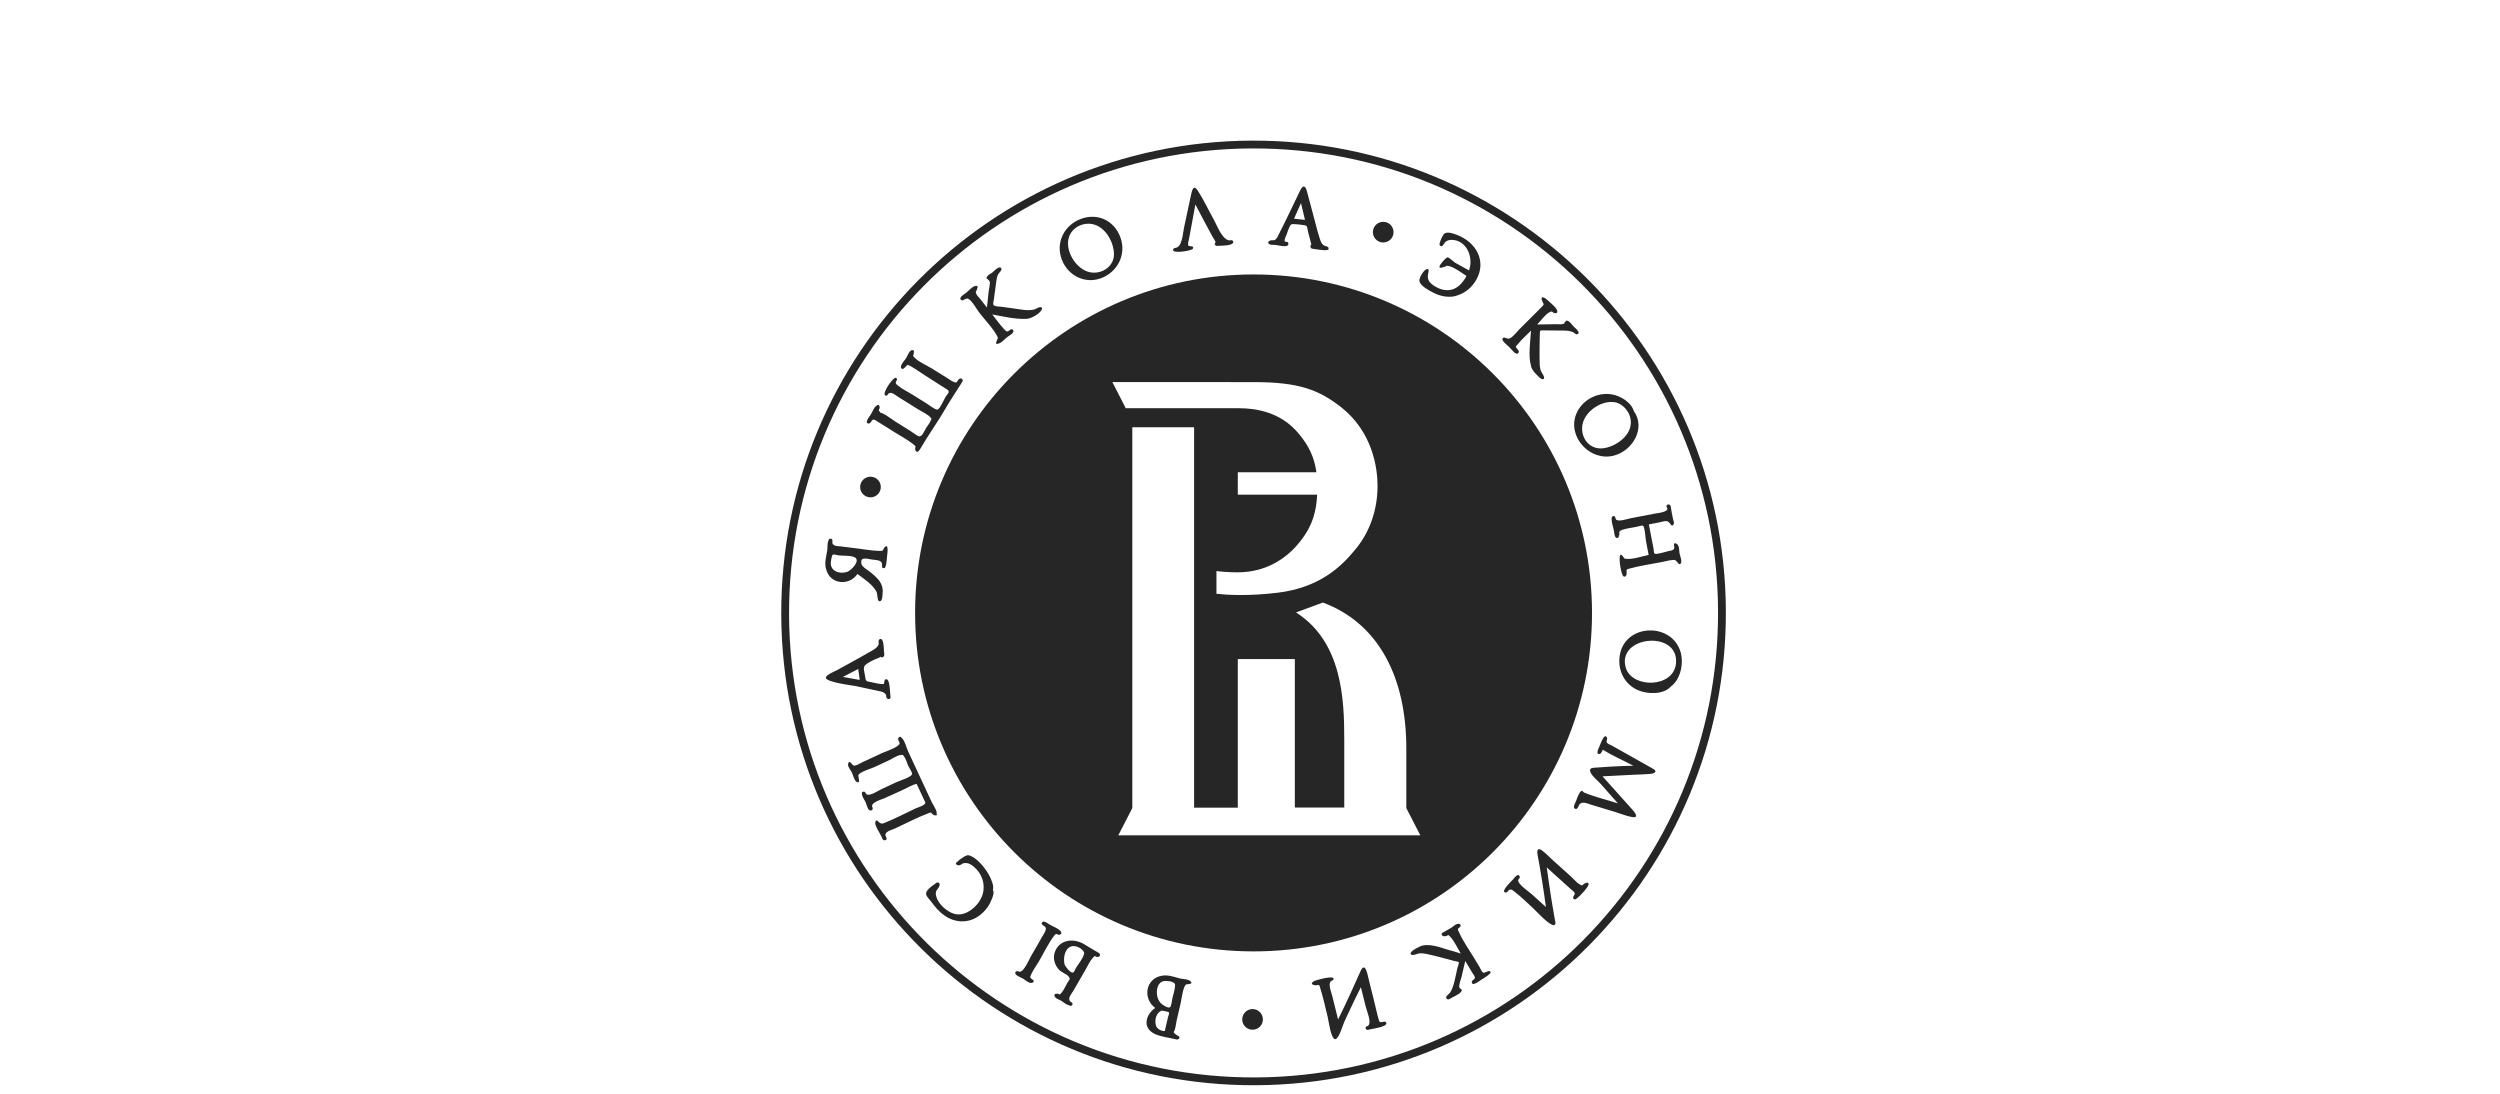 <svg width="160" height="70" viewBox="0 0 160 70" fill="none" xmlns="http://www.w3.org/2000/svg">
<rect width="160" height="70" fill="white"/>
<path d="M50 39.372C49.92 22.681 63.391 9.08 80.083 9C96.774 8.92 110.374 22.391 110.455 39.083C110.535 55.773 97.064 69.374 80.373 69.455C63.681 69.534 50.08 56.064 50 39.372Z" fill="#262626"/>
<path d="M50.5 39.37C50.422 22.955 63.67 9.578 80.085 9.5C96.5 9.422 109.876 22.67 109.955 39.085C110.034 55.501 96.785 68.876 80.37 68.955C63.956 69.033 50.579 55.785 50.5 39.37Z" fill="white"/>
<path d="M89.161 15.042C89.06 15.393 88.692 15.595 88.342 15.493C87.991 15.391 87.789 15.024 87.89 14.674C87.991 14.322 88.359 14.12 88.71 14.222C89.061 14.323 89.263 14.691 89.161 15.042Z" fill="#262626"/>
<path d="M80.799 65.426C80.698 65.776 80.33 65.979 79.979 65.877C79.628 65.775 79.426 65.408 79.528 65.058C79.63 64.706 79.997 64.504 80.348 64.606C80.699 64.708 80.9 65.075 80.799 65.426Z" fill="#262626"/>
<path d="M83.264 12.998L83.519 14.072L82.817 13.997L83.264 12.998ZM84.741 16.014C84.834 16.018 85.127 16.005 84.998 15.906H85.042C85.025 15.795 84.894 15.75 84.835 15.756C84.586 15.677 84.52 15.441 84.445 15.207C84.308 14.78 84.198 14.326 84.091 13.922L83.689 12.412C83.625 12.167 83.516 11.675 83.253 12.109C83.19 12.213 83.077 12.471 83.003 12.622C82.615 13.415 82.246 14.222 81.837 15.006C81.784 15.108 81.74 15.235 81.65 15.31C81.495 15.441 81.483 15.337 81.325 15.386C81.227 15.416 81.126 15.459 81.187 15.58C81.246 15.693 81.526 15.668 81.626 15.676C81.797 15.69 82.407 15.87 82.449 15.645C82.515 15.292 82.041 15.718 82.285 15.137C82.368 15.012 82.489 14.451 82.649 14.356C82.726 14.31 83.549 14.396 83.615 14.458C83.675 14.514 83.691 14.746 83.712 14.826C83.769 15.043 83.832 15.259 83.883 15.477L83.926 15.643L83.866 15.735C83.878 15.85 83.892 15.925 84.069 15.929C84.291 15.958 84.518 16.003 84.741 16.014ZM91.72 18.727C92.157 18.962 92.815 19.097 93.288 18.9C93.812 18.73 94.226 18.363 94.493 17.885C95.146 16.705 94.472 15.52 93.293 15.052C93.079 14.967 92.677 14.806 92.453 14.941C92.351 15.004 92.204 15.349 92.167 15.472C92.132 15.586 92.08 15.732 92.237 15.753C92.358 15.77 92.418 15.567 92.484 15.505C92.609 15.392 92.736 15.348 92.911 15.351C93.893 15.371 94.314 16.5 94.017 17.307C93.726 17.145 93.433 16.986 93.142 16.822C93.043 16.765 92.725 16.452 92.636 16.471C92.46 16.552 92.266 16.823 92.172 16.953C91.941 17.329 92.595 17.012 92.612 17.009C92.933 17.022 93.436 17.377 93.7 17.558C93.875 17.677 93.887 17.63 93.744 17.85C93.612 18.053 93.453 18.246 93.25 18.382C92.858 18.644 92.388 18.622 91.959 18.394C91.602 18.205 91.282 17.959 91.402 17.518C91.45 17.344 91.478 17.091 91.209 17.281C91.081 17.372 90.754 17.857 90.86 18.051C90.984 18.345 91.457 18.586 91.72 18.727ZM97.19 22.562C97.279 22.347 96.837 22.262 97.112 22.063C97.372 21.737 97.691 21.453 97.986 21.159C97.941 21.83 97.799 22.798 97.98 23.393C98.007 23.593 98.155 23.784 98.302 23.938L98.512 24.148C98.689 24.311 98.905 24.341 98.793 24.052L98.612 23.733C98.522 23.467 98.536 23.162 98.532 22.88C98.526 22.504 98.534 22.128 98.541 21.752L98.549 21.379C98.554 21.111 98.571 21.145 98.837 21.145C99.267 21.144 99.698 21.149 100.127 21.157C100.325 21.161 100.504 21.182 100.685 21.265C100.743 21.292 100.852 21.41 100.917 21.396C101.236 21.327 100.799 20.981 100.72 20.905C100.618 20.805 100.514 20.634 100.396 20.565C100.219 20.462 100.252 20.535 100.146 20.624C100.05 20.705 100.23 20.683 100.023 20.736C99.888 20.77 99.699 20.747 99.563 20.748L98.379 20.767C98.618 20.528 98.876 20.138 99.165 19.981C99.396 19.856 99.331 20.044 99.536 20.044C99.73 20.044 99.674 19.885 99.615 19.784C99.5 19.587 99.184 19.346 99.011 19.18C98.878 19.051 98.561 18.892 98.686 19.229C98.794 19.522 98.886 19.427 98.611 19.705L97.983 20.332L97.231 21.082C97.068 21.244 96.819 21.592 96.595 21.668C96.448 21.718 96.293 21.531 96.188 21.631C96.022 21.788 96.531 22.137 96.628 22.247C96.712 22.339 97.077 22.828 97.189 22.561L97.19 22.562ZM103.467 25.768C103.917 25.92 104.303 26.364 104.364 26.873C104.447 27.569 103.949 28.128 103.373 28.434C102.932 28.668 102.375 28.821 101.904 28.57C101.325 28.261 101.116 27.53 101.346 26.934C101.647 26.168 102.648 25.558 103.467 25.768ZM103.298 29.156C104.498 28.837 105.344 27.395 104.564 26.307C104.395 25.735 103.701 25.332 103.147 25.239C102.218 25.084 101.243 25.608 100.884 26.485C100.279 27.952 101.768 29.564 103.298 29.156ZM103.444 33.265C103.368 33.208 103.411 33.01 103.255 33.028C103.131 33.044 103.146 33.189 103.145 33.224C103.139 33.457 103.258 33.765 103.298 34.005C103.316 34.107 103.323 34.444 103.503 34.432C103.579 34.427 103.639 34.341 103.589 34.294C103.748 34.205 103.475 34.025 103.817 33.911C104.121 33.809 104.458 33.77 104.772 33.709C104.853 33.693 105.098 33.607 105.152 33.647C105.277 33.738 105.312 34.472 105.34 34.617L105.514 35.516C105.077 35.601 104.506 35.814 104.081 35.765C103.891 35.743 104.008 35.761 103.888 35.642C103.817 35.572 103.828 35.496 103.722 35.508C103.548 35.574 103.751 36.827 103.911 36.893C104.033 36.943 104.083 36.835 104.098 36.755C104.141 36.541 104.006 36.458 104.243 36.401C104.923 36.21 105.637 36.109 106.331 35.975C106.559 35.932 106.797 35.862 107.026 35.841C107.249 35.821 107.219 35.847 107.338 35.974C107.386 36.026 107.457 36.116 107.494 36.106C107.727 36.058 107.52 35.564 107.493 35.426C107.463 35.27 107.472 35.063 107.409 34.918C107.351 34.789 107.094 34.655 107.137 34.914C107.221 35.199 107.034 35.222 106.768 35.274C106.63 35.3 105.997 35.515 105.889 35.432C105.844 35.399 105.835 35.154 105.824 35.102L105.7 34.462L105.525 33.562L106.192 33.434C106.325 33.408 106.479 33.35 106.614 33.352C106.74 33.353 106.752 33.367 106.85 33.469C106.926 33.547 107.003 33.764 107.12 33.533C107.161 33.454 107.084 33.264 107.068 33.193C107.01 32.937 106.969 32.679 106.926 32.42C106.909 32.232 106.617 32.235 106.659 32.443C106.948 32.765 106.044 32.844 105.928 32.867C105.393 32.97 104.86 33.076 104.326 33.176C104.17 33.206 103.622 33.398 103.444 33.265ZM104.065 42.78C103.386 40.679 107.492 40.278 107.261 42.478C107.099 44.018 104.508 44.067 104.065 42.78ZM103.698 41.779C103.468 42.739 103.879 43.745 104.802 44.16C105.438 44.446 106.482 44.461 106.932 43.937C107.585 43.469 107.775 42.396 107.539 41.671C106.947 39.856 104.145 39.921 103.698 41.779ZM103.133 47.705C103.046 47.656 102.888 47.608 102.841 47.527C102.772 47.407 102.898 47.314 102.845 47.205C102.678 46.857 102.416 47.659 102.358 47.787C102.307 47.896 102.093 48.325 102.393 48.248C102.48 48.226 102.542 48.055 102.581 47.984C103.18 48.359 103.899 48.668 104.538 49.007C104.064 49.021 103.59 49.03 103.141 49.06C102.826 49.081 102.511 49.097 102.196 49.123C101.974 49.14 101.667 49.118 101.789 49.422C101.898 49.689 102.289 49.991 102.472 50.199L103.543 51.414C102.833 51.187 102.078 51.009 101.388 50.726C101.261 50.673 101.318 50.509 101.124 50.696L101.077 50.774C100.981 50.921 100.924 51.133 100.854 51.296C100.811 51.398 100.622 51.716 100.82 51.769C100.996 51.815 101.024 51.519 101.125 51.439C101.325 51.282 101.63 51.439 101.848 51.505L103.341 51.956C103.702 52.066 104.081 52.226 104.453 52.292C104.858 52.364 104.702 52.074 104.529 51.881L102.561 49.685L104.598 49.582C104.941 49.565 105.288 49.561 105.63 49.53C105.783 49.516 106.137 49.415 105.825 49.219C104.931 48.708 104.029 48.209 103.131 47.704L103.133 47.705ZM101.445 56.532C101.25 56.611 101.332 56.73 101.114 56.613C100.92 56.508 100.725 56.261 100.556 56.111L99.352 55.025C99.139 54.833 98.934 54.611 98.704 54.44C98.415 54.224 98.351 54.407 98.403 54.692C98.608 55.807 98.791 56.924 98.938 58.048L98.032 57.23C97.832 57.05 97.163 56.611 97.16 56.343C97.159 56.257 97.31 56.196 97.26 56.088C97.153 55.855 96.933 56.167 96.856 56.258C96.743 56.391 95.99 57.082 96.359 57.123C96.479 57.136 96.523 56.967 96.618 56.938C96.737 56.902 96.803 56.973 96.902 57.047C97.341 57.373 97.735 57.779 98.141 58.146C98.325 58.312 99.306 59.405 99.512 59.182C99.586 59.101 99.526 58.938 99.511 58.852C99.457 58.561 99.408 58.27 99.36 57.978L99.272 57.44C99.169 56.8 99.08 56.16 98.993 55.518L99.912 56.346L100.505 56.881C100.57 56.939 100.766 57.073 100.783 57.17C100.804 57.297 100.62 57.381 100.701 57.511C100.78 57.634 100.893 57.512 100.965 57.461C101.102 57.361 101.737 56.708 101.666 56.557C101.627 56.441 101.513 56.504 101.445 56.532ZM94.945 62.253C94.827 62.218 94.757 62.001 94.705 61.914L94.304 61.248C93.999 60.741 93.627 60.229 93.39 59.688C93.36 59.62 93.293 59.532 93.309 59.458C93.325 59.377 93.463 59.361 93.475 59.27C93.494 59.137 93.399 59.106 93.278 59.127C93.149 59.149 93.013 59.297 92.901 59.365L92.367 59.672C92.146 59.757 92.307 59.939 92.467 59.923C92.721 59.898 92.631 59.747 92.824 59.96C93.084 60.249 93.285 60.687 93.489 61.027C93.205 60.936 92.918 60.845 92.629 60.772C92.121 60.61 91.359 60.338 90.865 60.58C90.718 60.653 90.524 60.747 90.399 60.852C90.216 61.007 90.239 61.143 90.483 61.113C90.642 61.093 90.743 61.01 90.914 61.009C91.165 61.008 91.419 61.08 91.66 61.135C91.963 61.205 92.262 61.286 92.562 61.364L93.083 61.504C93.125 61.516 93.342 61.545 93.363 61.582C93.393 61.634 93.294 61.872 93.278 61.937C93.165 62.389 93.069 63.142 92.804 63.532C92.777 63.57 92.557 63.748 92.554 63.809C92.549 63.949 92.676 64.003 92.783 63.929C92.967 63.811 93.328 63.672 93.475 63.513C93.676 63.296 93.445 63.329 93.398 63.192C93.348 63.043 93.508 62.652 93.543 62.505L93.775 61.503L94.226 62.255C94.268 62.325 94.41 62.496 94.39 62.59C94.362 62.725 94.166 62.726 94.195 62.883C94.244 63.154 94.747 62.734 94.829 62.686C94.867 62.663 95.707 62.182 95.282 62.151C95.262 62.125 95.014 62.275 94.945 62.253ZM88.323 65.406C88.247 65.362 88.244 65.26 88.22 65.184C88.127 64.89 88.071 64.578 87.995 64.278C87.876 63.807 87.731 63.222 87.606 62.715C87.536 62.433 87.379 61.466 87.07 62.164C86.61 63.2 86.143 64.231 85.637 65.245C85.514 64.749 85.388 64.254 85.268 63.758C85.214 63.534 84.996 63.016 85.159 62.816C85.218 62.743 85.369 62.752 85.345 62.624C85.307 62.424 84.235 62.719 84.1 62.792C83.843 62.929 83.98 63.036 84.158 63.055C84.353 63.075 84.431 62.951 84.478 63.185C84.684 63.818 84.821 64.477 84.981 65.123C85.029 65.315 85.175 66.531 85.468 66.509C85.711 66.436 85.917 65.658 86.025 65.421L86.25 64.93C86.522 64.342 86.808 63.759 87.097 63.179L87.415 64.457C87.484 64.738 87.775 65.379 87.588 65.62C87.53 65.695 87.364 65.677 87.403 65.816C87.448 65.97 87.599 65.897 87.692 65.877C87.887 65.836 88.765 65.714 88.728 65.481C88.679 65.275 88.44 65.472 88.323 65.406ZM75.041 63.851C75.012 63.976 74.972 64.409 74.874 64.467C74.741 64.546 74.376 64.295 74.287 64.2C74.161 64.064 74.082 63.883 74.053 63.701C74.005 63.391 74.067 62.953 74.39 62.813C74.553 62.747 75.207 62.77 75.207 63.046C75.207 63.304 75.099 63.6 75.041 63.851ZM73.993 65.669C73.891 65.371 73.948 64.948 74.217 64.75L74.347 64.676C74.395 64.696 74.783 64.733 74.821 64.803C74.846 64.847 74.763 65.053 74.752 65.1L74.546 65.991C74.302 65.991 74.069 65.852 73.993 65.669ZM75.512 62.62C75.137 62.524 74.784 62.381 74.389 62.441C73.318 62.601 73.108 63.892 73.931 64.508C73.335 64.921 73.079 65.774 73.897 66.168C74.302 66.363 74.837 66.408 75.274 66.521C75.327 66.542 75.462 66.527 75.481 66.424C75.5 66.313 75.397 66.307 75.329 66.259C75.183 66.157 75.172 66.156 75.11 66.05C75.227 65.939 75.259 65.514 75.302 65.329L75.568 64.178C75.613 63.986 75.71 63.122 75.919 63.002C75.951 62.983 76.442 63.001 76.174 62.783C76.023 62.658 75.701 62.669 75.512 62.62ZM67.858 59.802C67.995 59.727 67.903 59.615 67.827 59.544C67.662 59.39 67.363 59.286 67.166 59.166C67.072 59.108 66.819 58.898 66.706 59.019C66.557 59.177 66.855 59.251 66.91 59.344C67.006 59.504 66.803 59.763 66.721 59.911C66.48 60.344 66.227 60.771 65.979 61.201C65.858 61.409 65.461 62.384 65.167 62.163C65.139 62.143 65.016 62.148 64.984 62.224C64.907 62.411 65.341 62.558 65.445 62.616C65.592 62.7 65.752 62.855 65.912 62.901C66.058 62.943 66.285 62.822 66.08 62.691C66.013 62.652 65.961 62.607 65.93 62.535C66.031 62.19 66.326 61.811 66.509 61.495C66.818 60.961 67.097 60.368 67.471 59.877C67.664 59.629 67.648 59.918 67.859 59.803L67.858 59.802ZM68.849 61.97C68.82 62.019 68.741 62.221 68.685 62.239C68.496 62.304 68.176 61.828 68.144 61.758C68.018 61.35 68.138 60.606 68.656 60.552C68.907 60.52 69.314 60.724 69.392 60.989C69.345 61.313 69.007 61.698 68.849 61.97ZM69.353 60.41C68.68 60.023 67.77 60.137 67.5 60.961C67.375 61.343 67.499 61.745 67.757 62.043C67.922 62.232 68.271 62.33 68.413 62.521L68.466 62.632C68.465 62.701 68.349 62.834 68.316 62.892C68.198 63.096 68.098 63.335 67.954 63.519C67.766 63.758 67.84 63.577 67.627 63.596C67.433 63.614 67.444 63.735 67.568 63.859C67.641 63.931 67.788 63.975 67.88 64.027C68.038 64.115 68.224 64.292 68.391 64.334C68.471 64.354 68.537 64.423 68.614 64.322C68.727 64.173 68.51 64.141 68.46 64.051C68.345 63.843 68.588 63.593 68.695 63.408C68.95 62.968 69.203 62.527 69.459 62.087C69.605 61.836 69.74 61.52 69.939 61.303C70.157 61.065 70.024 61.276 70.281 61.241C70.417 61.214 70.458 61.064 70.304 60.976C69.978 60.797 69.674 60.595 69.353 60.41ZM61.986 54.735C61.939 54.723 61.846 54.75 61.777 54.786C61.683 54.84 61.249 55.094 61.288 55.176L61.253 55.148C61.081 55.306 61.259 55.391 61.392 55.381C61.454 55.376 61.611 55.263 61.602 55.268C61.954 55.137 62.247 55.382 62.485 55.623C62.957 56.114 63.091 56.836 62.806 57.46C62.552 58.013 61.882 58.589 61.239 58.517C60.666 58.452 59.96 57.819 59.893 57.235C59.861 56.943 60.087 56.878 60.133 56.662C60.164 56.519 60.038 56.413 59.911 56.517C59.677 56.687 59.188 56.987 59.28 57.269C59.328 57.414 59.518 57.598 59.611 57.725C59.853 58.059 60.127 58.376 60.47 58.612C61.088 59.037 61.872 59.096 62.52 58.703C62.818 58.523 63.078 58.262 63.267 57.97C63.367 57.814 63.715 57.124 63.541 56.975C63.643 56.716 63.428 56.233 63.285 55.981C63.04 55.543 62.51 54.862 61.986 54.735ZM59.476 52.023C59.647 51.955 59.597 52.089 59.762 52.16C59.837 52.193 60.018 52.232 59.941 52.069C59.996 51.91 59.72 51.525 59.626 51.324C59.401 50.839 59.172 50.356 58.949 49.87C58.678 49.279 58.4 48.694 58.125 48.101C58.012 47.859 57.926 47.464 57.755 47.272C57.684 47.194 57.611 47.091 57.509 47.205C57.406 47.322 57.608 47.485 57.569 47.605C57.498 47.824 56.575 48.14 56.44 48.202L55.171 48.793C55.041 48.854 54.764 49.038 54.623 48.991C54.528 48.959 54.353 48.559 54.276 48.907C54.242 49.057 54.455 49.308 54.516 49.436C54.6 49.615 54.65 49.877 54.794 50.02C55.121 50.24 54.907 49.672 54.937 49.606C55.029 49.398 55.766 49.185 55.95 49.099L56.874 48.669C57.118 48.556 57.42 48.328 57.676 48.317C57.852 48.31 57.736 48.278 57.836 48.386C57.974 48.536 58.051 48.85 58.137 49.035C58.177 49.12 58.395 49.443 58.373 49.54C58.327 49.743 57.592 49.956 57.383 50.054L56.426 50.499C56.202 50.603 55.675 50.968 55.459 50.837C55.374 50.785 55.402 50.644 55.254 50.666C55.12 50.686 55.161 50.809 55.177 50.892C55.203 51.035 55.334 51.198 55.396 51.331C55.453 51.452 55.515 51.785 55.646 51.851C55.841 51.949 55.899 51.721 55.819 51.639C55.734 51.345 56.414 51.174 56.61 51.083C57.134 50.838 57.747 50.586 58.213 50.338C58.225 50.333 58.649 50.13 58.67 50.179C58.831 50.519 58.995 50.873 59.16 51.228C59.216 51.351 59.244 51.357 59.194 51.437C59.109 51.574 58.743 51.672 58.583 51.747C57.934 52.052 57.288 52.39 56.623 52.66C56.474 52.721 56.431 52.731 56.305 52.661C56.218 52.612 56.077 52.356 56.014 52.641C55.975 52.816 56.326 53.354 56.408 53.526C56.455 53.623 56.494 53.809 56.642 53.777C56.867 53.729 56.645 53.52 56.665 53.413C56.708 53.184 57.09 53.111 57.287 53.019C57.996 52.69 58.697 52.319 59.428 52.044L59.477 52.023L59.476 52.023ZM55.023 43.515L53.944 43.323L54.925 42.816L55.023 43.515ZM56.703 44.469C56.736 44.53 56.703 44.619 56.749 44.674C56.858 44.806 57.043 44.74 56.984 44.536C56.965 44.388 56.955 43.566 56.777 43.487C56.572 43.395 56.608 43.686 56.568 43.777C56.317 43.803 56.021 43.708 55.762 43.659C55.414 43.593 55.413 43.617 55.365 43.268C55.331 43.029 55.215 42.743 55.362 42.583C55.518 42.412 56.001 42.183 56.226 42.109L56.37 42.034L56.448 42.084C56.644 42.007 56.598 41.867 56.575 41.678C56.562 41.56 56.569 40.884 56.358 40.895C56.17 40.904 56.248 41.135 56.23 41.246C56.148 41.471 55.879 41.599 55.684 41.712C55.215 41.984 54.74 42.244 54.266 42.506L53.58 42.884C53.459 42.951 52.872 43.182 52.855 43.366C52.827 43.662 54.566 43.867 54.748 43.906L56.28 44.234C56.448 44.262 56.618 44.316 56.703 44.47V44.469ZM53.303 35.499C53.355 35.465 53.614 35.538 53.673 35.545C53.944 35.579 54.475 35.538 54.711 35.674C55.084 35.89 54.478 36.506 54.23 36.596C53.745 36.769 53.099 36.556 53.175 35.953C53.19 35.861 53.225 35.551 53.303 35.499ZM54.876 36.736C55.279 37.034 55.796 37.37 56.06 37.808C56.173 37.994 56.127 38.136 56.177 38.317C56.197 38.391 56.209 38.483 56.301 38.482C56.48 38.481 56.473 38.118 56.487 37.981C56.555 37.33 56.163 36.992 55.674 36.593C55.527 36.472 55.191 36.297 55.143 36.122C54.997 35.588 55.496 35.768 55.809 35.812C56.027 35.843 56.363 35.827 56.442 36.047C56.463 36.107 56.409 36.448 56.563 36.349C56.737 36.447 56.762 35.642 56.778 35.536C56.785 35.485 56.903 34.735 56.612 35.024C56.472 35.239 56.566 35.271 56.23 35.257C55.746 35.236 55.26 35.149 54.778 35.09L53.83 34.973C53.569 34.941 53.211 34.966 53.276 34.621C53.282 34.544 53.255 34.493 53.175 34.467L53.162 34.51C53.107 34.411 53.048 34.526 53.007 34.625C52.938 34.794 52.971 35.046 52.942 35.23C52.876 35.638 52.74 36.081 52.884 36.464C53.139 37.407 54.355 37.511 54.876 36.736ZM64.83 21.102C64.66 20.996 64.593 21.226 64.445 21.212C64.373 21.205 64.255 21.056 64.208 21.005C63.955 20.73 63.736 20.419 63.507 20.124C64.214 20.26 64.99 20.439 65.706 20.406C65.986 20.383 66.421 20.15 66.607 19.912C66.755 19.722 66.705 19.617 66.476 19.675L66.233 19.793C65.812 19.926 65.26 19.789 64.835 19.734C64.577 19.701 64.319 19.667 64.061 19.63C63.946 19.613 63.785 19.625 63.687 19.575C63.551 19.506 63.616 19.628 63.573 19.459C63.553 19.377 63.601 19.226 63.611 19.144C63.66 18.757 63.71 18.368 63.766 17.983C63.788 17.832 63.812 17.685 63.886 17.548C63.937 17.453 64.166 17.275 64.069 17.154C63.934 16.984 63.593 17.378 63.494 17.454C63.408 17.52 63.251 17.583 63.193 17.672C63.068 17.864 63.177 17.803 63.257 17.914L63.335 18.001C63.387 18.136 63.29 18.503 63.275 18.644L63.165 19.685L62.738 19.138C62.664 19.041 62.529 18.925 62.482 18.809C62.412 18.636 62.465 18.701 62.518 18.541C62.562 18.404 62.653 18.228 62.369 18.317C62.186 18.374 61.962 18.647 61.803 18.763C61.726 18.819 61.354 19.027 61.49 19.177C61.632 19.332 61.797 19.023 61.984 19.129C62.227 19.268 62.517 19.807 62.686 20.024C63.066 20.511 63.621 21.081 63.862 21.6C63.886 21.693 63.533 22.159 63.974 21.965C64.147 21.889 64.325 21.676 64.483 21.559C64.624 21.455 64.964 21.297 64.83 21.101V21.102ZM69.614 17.386C68.824 17.126 68.166 16.047 68.399 15.224C68.606 14.488 69.473 14.128 70.16 14.418C70.837 14.701 71.294 15.556 71.294 16.272C71.294 17.125 70.384 17.639 69.614 17.386ZM69.122 14.031C68.168 14.416 67.615 15.396 67.89 16.411C68.195 17.538 69.343 18.219 70.46 17.808C71.525 17.415 72.099 16.291 71.711 15.205C71.319 14.1 70.214 13.591 69.122 14.031ZM78.611 15.373C78.173 15.228 77.905 14.454 77.698 14.083C77.354 13.464 77.043 12.798 76.66 12.202C76.39 11.78 76.291 12.171 76.235 12.434L75.776 14.581C75.69 14.985 75.666 15.829 75.201 15.871C75.141 15.877 75.067 15.934 75.077 16.017C75.128 16.226 76.212 16.062 76.336 15.927C76.469 15.711 76.129 15.784 76.072 15.732C75.983 15.653 76.081 15.375 76.104 15.254C76.244 14.522 76.375 13.82 76.505 13.084C76.874 13.796 77.22 14.449 77.597 15.141C77.657 15.25 77.765 15.383 77.796 15.505C77.803 15.534 77.719 15.59 77.743 15.639C77.808 15.773 77.92 15.735 78.043 15.729C78.213 15.721 78.921 15.732 78.935 15.484C78.872 15.29 78.741 15.417 78.612 15.374L78.611 15.373ZM55.891 26.854C55.967 26.837 56.094 26.939 56.164 26.982C56.529 27.2 56.887 27.433 57.248 27.659C57.647 27.91 58.084 28.138 58.45 28.432L58.511 28.478C58.716 28.711 58.524 28.534 58.573 28.751C58.633 29.015 58.767 28.939 58.891 28.736C59.032 28.505 59.17 28.272 59.314 28.042C59.68 27.457 60.11 26.84 60.438 26.27C60.793 25.654 61.197 25.056 61.578 24.451C61.653 24.354 61.601 24.191 61.443 24.223C61.348 24.243 61.245 24.444 61.215 24.477C61.028 24.494 60.809 24.309 60.653 24.215C60.316 24.012 59.984 23.801 59.651 23.591C59.305 23.375 58.818 23.181 58.535 22.892C58.359 22.713 58.475 22.809 58.475 22.633C58.475 22.54 58.559 22.401 58.366 22.408C58.203 22.415 58.062 22.81 57.997 22.914C57.916 23.044 57.585 23.375 57.672 23.547C57.782 23.763 57.974 23.407 58.095 23.349C58.449 23.494 58.816 23.784 59.15 23.993C59.65 24.306 60.213 24.682 60.667 24.962C60.809 25.099 60.612 25.247 60.517 25.398C60.427 25.542 60.165 26.162 60.005 26.213C59.878 26.255 59.425 25.897 59.304 25.823L58.41 25.264C58.106 25.073 57.729 24.902 57.457 24.668C57.392 24.613 57.334 24.569 57.327 24.5C57.314 24.386 57.505 24.297 57.347 24.186C57.193 24.078 56.465 25.123 56.638 25.298C56.802 25.393 56.802 25.209 56.904 25.161C57.082 25.076 57.303 25.286 57.466 25.389L58.723 26.175C58.942 26.313 59.375 26.515 59.54 26.707C59.66 26.848 59.624 26.749 59.561 26.926C59.505 27.083 59.364 27.241 59.276 27.382C59.189 27.519 59.091 27.773 58.965 27.878L58.864 27.929C58.723 27.933 58.41 27.672 58.285 27.594L57.315 26.988C57.207 26.921 56.438 26.347 56.326 26.422C56.364 26.331 56.254 26.355 56.242 26.25L56.302 26.097C56.277 25.897 56.227 25.844 56.046 26.005C55.912 26.123 55.827 26.379 55.726 26.535C55.684 26.599 55.273 27.106 55.599 27.106C55.742 27.106 55.758 26.883 55.89 26.855L55.891 26.854Z" fill="#262626"/>
<path d="M56.346 31.353C56.245 31.704 55.878 31.906 55.527 31.804C55.176 31.703 54.974 31.336 55.075 30.985C55.177 30.634 55.544 30.432 55.895 30.534C56.246 30.636 56.448 31.002 56.346 31.353Z" fill="#262626"/>
<path d="M71.571 53.461L72.468 51.717V27.344H76.423V51.69H79.219V42.181H82.869V51.68H86.033V47.352C86.033 44.729 85.897 41.08 82.945 39.195L84.664 38.563C88.223 39.887 90.004 43.341 90.004 47.893V51.718L90.901 53.461H71.571ZM78.612 24.453L78.76 24.455H80.25C83.192 24.455 84.423 24.973 85.816 26.047C87.843 27.636 88.163 29.942 88.163 31.096C88.163 32.528 87.724 34.039 86.651 35.272C85.856 36.225 84.473 37.611 81.76 37.935C79.906 38.16 78.537 38.077 77.853 38.003V36.547C78.158 36.588 78.606 36.629 79.216 36.629C81.061 36.629 82.369 35.705 83.163 34.71C84.067 33.613 84.256 32.58 84.296 31.657H79.219V30.226H84.251C84.122 29.26 83.753 28.521 83.153 27.796C82 26.364 80.37 26.126 79.295 26.126L72.046 26.123L71.191 24.452L78.612 24.453ZM58.566 39.227C58.566 51.189 68.266 60.889 80.227 60.889C92.188 60.889 101.889 51.188 101.889 39.227C101.889 27.265 92.188 17.565 80.227 17.565C68.266 17.565 58.566 27.265 58.566 39.227Z" fill="#262626"/>
</svg>
